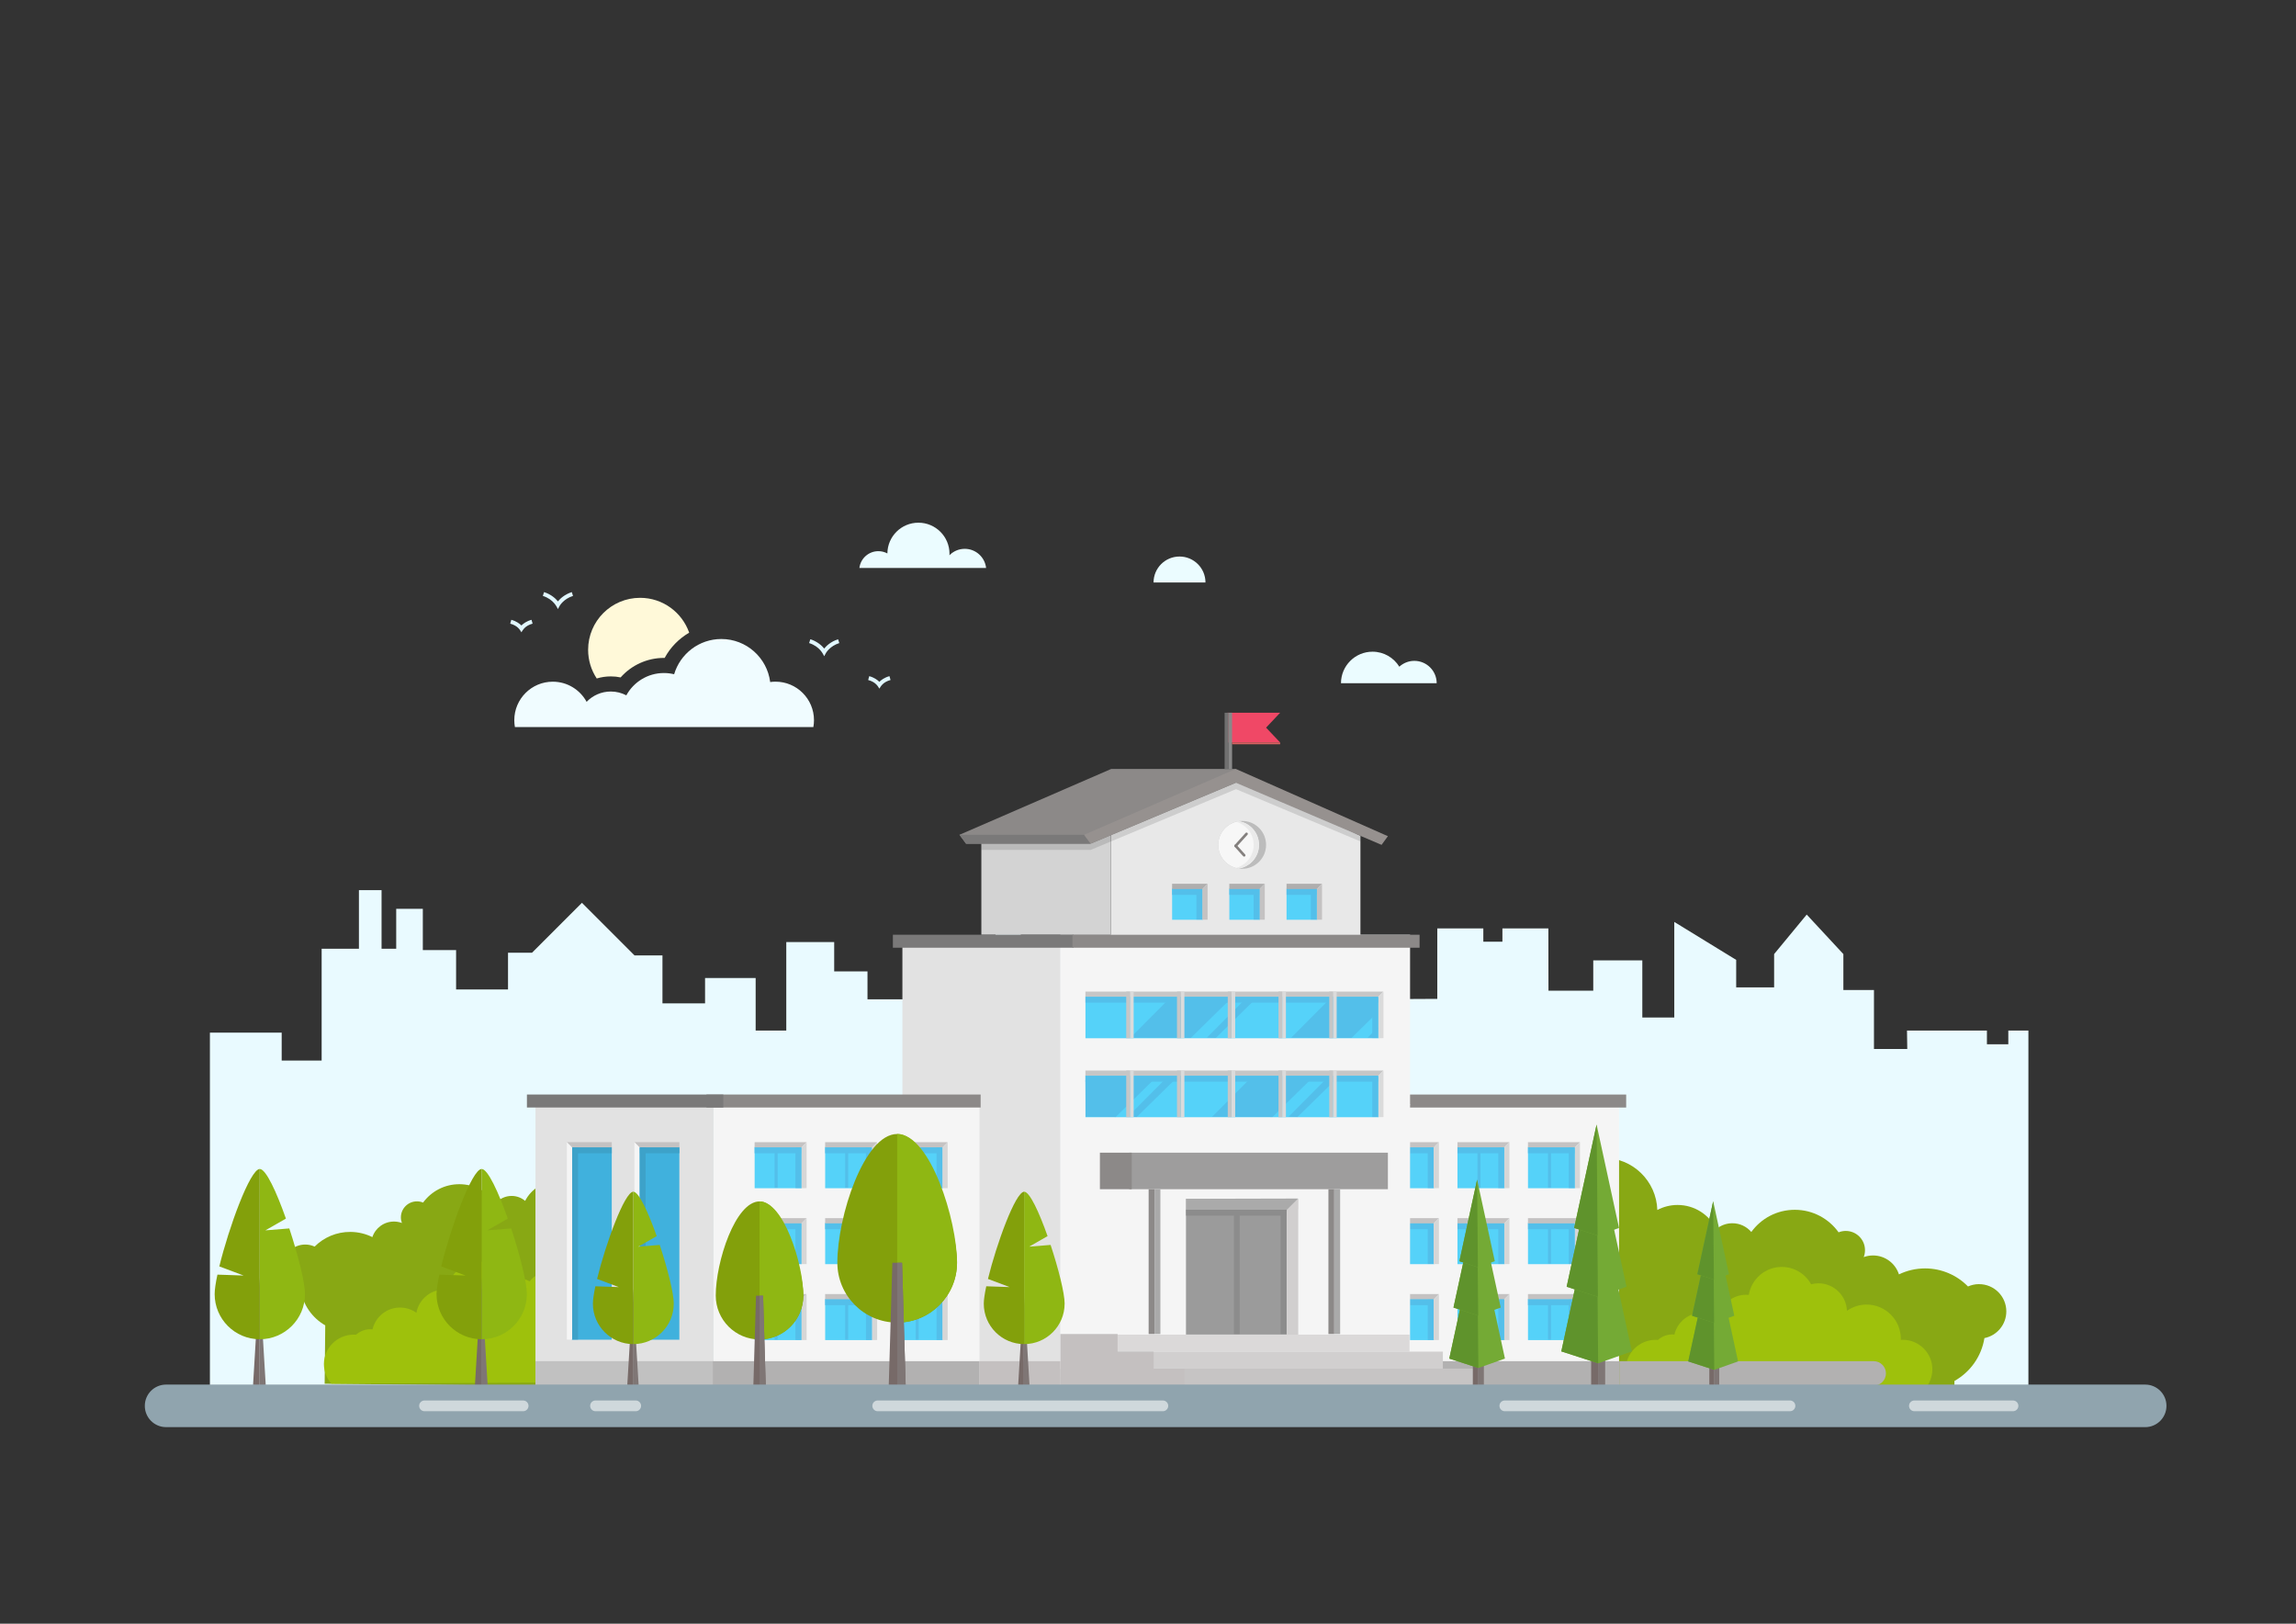 <?xml version="1.0" encoding="UTF-8"?><svg id="Ebene_1" xmlns="http://www.w3.org/2000/svg" viewBox="0 0 841.89 595.28"><rect x="0" y="0" width="841.89" height="595.28" fill="#333333" stroke="none"/><defs><style>.cls-1{opacity:.12;}.cls-2{fill:#f7f7f7;}.cls-3{fill:#ebfcff;}.cls-4{fill:#f0fcff;}.cls-5{fill:#eaeaea;}.cls-6{fill:#e9faff;}.cls-7{fill:#f5f5f5;}.cls-8{fill:#f04866;}.cls-9{fill:#fff9d9;}.cls-10{fill:#e8e8e8;}.cls-11{fill:#e2e2e2;}.cls-12{fill:#7f7675;}.cls-13{fill:#9ec10c;}.cls-14{fill:#84807e;}.cls-15{fill:#9e9d9d;}.cls-16{fill:#8fb713;}.cls-17{fill:#90a4ae;}.cls-18{fill:#c1c1c1;}.cls-19{fill:#8c8988;}.cls-20{fill:#8c8c8c;}.cls-21{fill:#aaa;}.cls-22{fill:#bcbcbc;}.cls-23{fill:#b2b1b1;}.cls-24{fill:#d1cfcf;}.cls-25{fill:#cfd8dc;}.cls-26{fill:#c4c2c2;}.cls-27{fill:#c4c0c0;}.cls-28{fill:#d6d6d6;}.cls-29{fill:#dbd9d9;}.cls-30{fill:#dbdbdb;}.cls-31{fill:#d3d3d3;}.cls-32{fill:#afaeae;}.cls-33{fill:#c6c6c6;}.cls-34{fill:#c6c4c4;}.cls-35{fill:#e1f7ff;}.cls-36{fill:#d86060;}.cls-37{fill:#40b1dd;}.cls-38{fill:#3da2c9;}.cls-39{fill:#9b9b9b;}.cls-40{fill:#707070;}.cls-41{fill:#96918f;}.cls-42{fill:#898989;}.cls-43{fill:#88a814;}.cls-44{fill:#55d2f9;}.cls-45{fill:#83a00b;}.cls-46{fill:#5f932c;}.cls-47{fill:#74aa35;}.cls-48{fill:#776a68;}.cls-49{fill:#7a7979;}.cls-50{fill:#53bfea;}</style></defs><polygon class="cls-6" points="736.4 377.81 736.4 382.84 728.56 382.84 728.56 377.81 699.25 377.81 699.35 384.58 687.14 384.58 687.14 362.96 675.92 362.96 675.92 349.78 662.48 335.3 650.53 349.78 650.53 361.98 636.62 361.98 636.62 351.91 613.92 337.99 613.92 373.04 602.2 373.04 602.2 352.08 584.21 352.08 584.21 363.2 567.79 363.2 567.75 340.37 550.9 340.37 550.9 345.24 543.9 345.24 543.9 340.37 527.02 340.37 527.02 366.2 489.92 366.39 489.92 338.19 476.74 338.19 476.74 346 463.56 346 463.56 377.79 417.79 377.82 417.79 390.39 401.3 390.39 401.3 344.88 374.3 344.9 374.3 336.6 365.03 336.6 365.03 345.38 348.35 345.38 348.35 382.97 331.27 382.97 331.27 366.37 318.09 366.37 318.09 356.12 305.88 356.12 305.88 345.38 288.31 345.38 288.31 377.81 277.08 377.81 277.08 358.56 258.53 358.56 258.53 367.84 242.91 367.84 242.91 350.26 232.66 350.26 213.38 330.98 195.07 349.29 186.28 349.29 186.28 362.76 167.24 362.76 167.24 348.31 155.04 348.31 155.04 333.18 145.28 333.18 145.28 347.82 139.91 347.82 139.91 326.34 131.61 326.34 131.61 347.82 117.94 347.82 117.94 388.81 103.29 388.81 103.29 378.58 76.97 378.58 76.97 508.92 743.77 509.41 743.77 377.81 736.4 377.81"/><path class="cls-43" d="M111.99,456.27c1.21,.01,2.35,.28,3.38,.75,3.37-3.37,8.04-5.43,13.19-5.38,2.87,.03,5.57,.71,7.98,1.9,1.11-3.34,4.28-5.73,7.99-5.7,1,.01,1.96,.2,2.84,.53-.25-.66-.38-1.37-.37-2.12,.03-3.24,2.69-5.84,5.94-5.81,.77,0,1.51,.17,2.19,.45,3.03-4.13,7.94-6.8,13.46-6.74,5.47,.06,10.29,2.77,13.25,6.9,1.42-1.61,3.51-2.62,5.83-2.6,1.87,.02,3.57,.7,4.88,1.82,2.21-4.33,6.74-7.28,11.94-7.23,2.24,.02,4.34,.6,6.17,1.6,.37-8.83,7.7-15.83,16.62-15.74,2.04,.02,4,.42,5.8,1.11l.03,88.45-114.07-1.15,.22-21.41c-4.77-2.73-8.2-7.54-9.04-13.18-3.81-.79-6.66-4.19-6.62-8.22,.05-4.59,3.81-8.28,8.42-8.23Z"/><path class="cls-13" d="M233.09,490.91c0-4.4-3.18-8.06-7.36-8.81,.19-.76,.3-1.56,.3-2.38,0-4.83-3.44-8.86-8-9.77-.76-3.21-3.63-5.6-7.07-5.6-2.34,0-4.42,1.11-5.75,2.84-1.18-.57-2.51-.91-3.91-.91-2.88,0-5.43,1.36-7.08,3.46-1.44-.75-3.07-1.17-4.81-1.17-.93,0-1.82,.13-2.68,.36-2.09-3.79-6.12-6.36-10.76-6.36-6.09,0-11.13,4.44-12.1,10.25-.33-.03-.66-.05-.99-.05-5.1,0-9.32,3.68-10.2,8.52-1.69-1.21-3.76-1.92-6-1.92-4.91,0-9.01,3.41-10.08,7.99-.26-.03-.52-.04-.79-.04-2.02,0-3.85,.76-5.25,2.01-.28-.02-.55-.04-.84-.04-5.97,0-10.95,4.82-10.95,10.79,0,2.78,1.08,5.4,2.77,7.2l111.27-.6,.28-15.76Z"/><path class="cls-43" d="M725.68,470.78c-1.44,0-2.82,.31-4.06,.86-4-4.08-9.57-6.62-15.74-6.62-3.43,0-6.69,.79-9.58,2.19-1.29-4.03-5.06-6.94-9.51-6.94-1.2,0-2.35,.21-3.41,.6,.31-.79,.47-1.65,.47-2.54,0-3.89-3.16-7.05-7.05-7.05-.93,0-1.81,.18-2.63,.51-3.58-5-9.43-8.26-16.05-8.26s-12.37,3.2-15.96,8.13c-1.68-1.96-4.17-3.2-6.95-3.2-2.24,0-4.28,.8-5.87,2.13-2.59-5.23-7.98-8.83-14.22-8.83-2.68,0-5.2,.67-7.42,1.84-.33-10.61-9.03-19.11-19.72-19.11-2.45,0-4.8,.45-6.96,1.27l-.06,84.08h135.68v-3.55c5.76-3.23,9.92-8.96,11-15.72,4.58-.91,8.03-4.95,8.03-9.79,0-5.51-4.47-9.99-9.99-9.99Z"/><path class="cls-13" d="M705.79,509.19c1.71-1.8,2.76-4.42,2.76-7.2,0-5.97-4.89-10.8-10.86-10.8-.24,0-.48,.03-.72,.04,0-.14,.02-.27,.02-.41,0-6.93-5.62-12.54-12.54-12.54-2.69,0-5.17,.85-7.22,2.29-.2-5.61-4.8-10.09-10.45-10.09-.93,0-1.82,.13-2.68,.36-2.09-3.79-6.12-6.36-10.76-6.36-6.09,0-11.13,4.44-12.1,10.25-.33-.03-.66-.05-.99-.05-5.1,0-9.32,3.68-10.2,8.52-1.7-1.21-3.76-1.92-6-1.92-4.91,0-9.01,3.41-10.08,7.99-.26-.03-.52-.04-.79-.04-2.02,0-3.85,.76-5.25,2.01-.28-.02-.55-.04-.84-.04-5.97,0-10.95,4.82-10.95,10.79,0,2.78,1.08,5.4,2.77,7.2h106.88Z"/><path class="cls-3" d="M432.5,204.03c-5.26,0-9.52,4.26-9.52,9.52h19.04c0-5.26-4.26-9.52-9.52-9.52Z"/><path class="cls-3" d="M518.61,242.28c-2.12,0-4.05,.81-5.51,2.14-2.04-3.3-5.67-5.5-9.83-5.5-6.38,0-11.56,5.18-11.56,11.56h35.09c0-4.53-3.67-8.2-8.2-8.2Z"/><path class="cls-3" d="M361.58,208.23c-.43-3.95-3.77-7.02-7.83-7.02-2.2,0-4.19,.9-5.62,2.36,0-.18,.03-.36,.03-.55,0-6.29-5.1-11.39-11.39-11.39s-11.32,5.03-11.39,11.27c-.98-.53-2.11-.83-3.3-.83-3.59,0-6.54,2.69-6.96,6.16h46.46Z"/><path class="cls-9" d="M223.98,247.98c1.21,0,2.41,.12,3.59,.37,3.98-4.49,9.74-7.15,15.89-7.15,.09,0,.17,0,.26,0,2.09-3.88,5.24-7.07,8.99-9.25-2.6-7.44-9.67-12.78-18-12.78-10.53,0-19.06,8.53-19.06,19.06,0,3.88,1.16,7.49,3.16,10.51,1.65-.5,3.39-.76,5.16-.76Z"/><path class="cls-4" d="M188.81,266.57c-.15-.83-.23-1.67-.23-2.54,0-7.8,6.32-14.11,14.11-14.11,5.36,0,10.01,2.98,12.41,7.38,2.24-2.33,5.39-3.78,8.87-3.78,2.06,0,3.99,.51,5.69,1.4,2.67-4.87,7.84-8.18,13.79-8.18,1.29,0,2.54,.16,3.74,.45,2.22-7.47,9.13-12.92,17.31-12.92,9.2,0,16.79,6.89,17.91,15.78,.63-.09,1.28-.14,1.94-.14,7.8,0,14.12,6.32,14.12,14.11,0,.87-.08,1.72-.23,2.54h-109.44Z"/><path class="cls-35" d="M204.58,223.31c-.36-.67-1.52-3.56-5.53-4.84l.44-1.4c2.67,.85,4.28,2.41,5.09,3.41,.81-1,2.42-2.55,5.09-3.41l.44,1.4c-3.5,1.12-4.87,3.61-4.89,3.63l-.65,1.2Z"/><path class="cls-35" d="M302.22,240.6c-.36-.67-1.52-3.56-5.53-4.84l.44-1.4c2.67,.85,4.28,2.41,5.09,3.41,.81-1,2.42-2.55,5.09-3.41l.44,1.4c-3.5,1.12-4.87,3.61-4.89,3.63l-.65,1.2Z"/><path class="cls-35" d="M191.18,231.8c-.46-.73-1.2-2.37-4.09-3.16l.39-1.41c1.87,.51,3.06,1.43,3.71,2.08,.65-.65,1.83-1.57,3.71-2.08l.39,1.41c-2.77,.76-3.53,2.28-4.1,3.16Z"/><path class="cls-35" d="M322.43,252.46c-.46-.73-1.2-2.37-4.09-3.16l.39-1.41c1.87,.51,3.06,1.43,3.71,2.08,.65-.65,1.83-1.57,3.71-2.08l.39,1.41c-2.77,.76-3.53,2.28-4.1,3.16Z"/><g><polygon class="cls-8" points="469.4 272.21 449.94 272.21 449.94 261.3 469.4 261.3 464.24 266.76 469.4 272.21"/><g><rect class="cls-7" x="496.17" y="402.28" width="97.51" height="105.71" transform="translate(1089.84 910.26) rotate(180)"/><g><rect class="cls-44" x="508.56" y="420.48" width="17.31" height="15.14"/><g><polygon class="cls-26" points="527.61 418.75 525.67 420.73 508.55 420.73 508.55 418.79 508.55 418.75 527.61 418.75"/><polygon class="cls-28" points="525.67 420.69 525.67 435.61 527.62 435.59 527.62 418.76 525.67 420.69"/></g><rect class="cls-50" x="523.52" y="420.76" width="2.15" height="14.78"/><rect class="cls-50" x="515.99" y="413.22" width="2.15" height="17.02" transform="translate(95.33 938.8) rotate(-90)"/><rect class="cls-50" x="515.89" y="421.81" width="1.1" height="13.62"/></g><g><rect class="cls-44" x="534.42" y="420.48" width="17.31" height="15.14"/><g><polygon class="cls-26" points="553.47 418.75 551.53 420.73 534.41 420.73 534.41 418.79 534.41 418.75 553.47 418.75"/><polygon class="cls-28" points="551.54 420.69 551.54 435.61 553.48 435.59 553.48 418.76 551.54 420.69"/></g><rect class="cls-50" x="549.38" y="420.76" width="2.15" height="14.78"/><rect class="cls-50" x="541.85" y="413.22" width="2.15" height="17.02" transform="translate(121.2 964.66) rotate(-90)"/><rect class="cls-50" x="541.75" y="421.81" width="1.1" height="13.62"/></g><g><rect class="cls-44" x="560.28" y="420.48" width="17.31" height="15.14"/><g><polygon class="cls-26" points="579.34 418.75 577.39 420.73 560.27 420.73 560.27 418.79 560.27 418.75 579.34 418.75"/><polygon class="cls-28" points="577.4 420.69 577.4 435.61 579.34 435.59 579.34 418.76 577.4 420.69"/></g><rect class="cls-50" x="575.24" y="420.76" width="2.15" height="14.78"/><rect class="cls-50" x="567.71" y="413.22" width="2.15" height="17.02" transform="translate(147.06 990.52) rotate(-90)"/><rect class="cls-50" x="567.62" y="421.81" width="1.1" height="13.62"/></g><g><rect class="cls-44" x="508.56" y="448.32" width="17.31" height="15.14"/><g><polygon class="cls-26" points="527.61 446.59 525.67 448.57 508.55 448.57 508.55 446.63 508.55 446.59 527.61 446.59"/><polygon class="cls-28" points="525.67 448.54 525.67 463.45 527.62 463.43 527.62 446.6 525.67 448.54"/></g><rect class="cls-50" x="523.52" y="448.61" width="2.15" height="14.78"/><rect class="cls-50" x="515.99" y="441.07" width="2.15" height="17.02" transform="translate(67.49 966.64) rotate(-90)"/><rect class="cls-50" x="515.89" y="449.66" width="1.1" height="13.62"/></g><g><rect class="cls-44" x="534.42" y="448.32" width="17.31" height="15.14"/><g><polygon class="cls-26" points="553.47 446.59 551.53 448.57 534.41 448.57 534.41 446.63 534.41 446.59 553.47 446.59"/><polygon class="cls-28" points="551.54 448.54 551.54 463.45 553.48 463.43 553.48 446.6 551.54 448.54"/></g><rect class="cls-50" x="549.38" y="448.61" width="2.15" height="14.78"/><rect class="cls-50" x="541.85" y="441.07" width="2.15" height="17.02" transform="translate(93.35 992.5) rotate(-90)"/><rect class="cls-50" x="541.75" y="449.66" width="1.1" height="13.62"/></g><g><rect class="cls-44" x="560.28" y="448.32" width="17.31" height="15.14"/><g><polygon class="cls-26" points="579.34 446.59 577.39 448.57 560.27 448.57 560.27 446.63 560.27 446.59 579.34 446.59"/><polygon class="cls-28" points="577.4 448.54 577.4 463.45 579.34 463.43 579.34 446.6 577.4 448.54"/></g><rect class="cls-50" x="575.24" y="448.61" width="2.15" height="14.78"/><rect class="cls-50" x="567.71" y="441.07" width="2.15" height="17.02" transform="translate(119.22 1018.37) rotate(-90)"/><rect class="cls-50" x="567.62" y="449.66" width="1.1" height="13.62"/></g><g><rect class="cls-44" x="508.56" y="476.16" width="17.31" height="15.14"/><g><polygon class="cls-26" points="527.61 474.43 525.67 476.41 508.55 476.41 508.55 474.47 508.55 474.43 527.61 474.43"/><polygon class="cls-28" points="525.67 476.38 525.67 491.29 527.62 491.27 527.62 474.44 525.67 476.38"/></g><rect class="cls-50" x="523.52" y="476.45" width="2.15" height="14.78"/><rect class="cls-50" x="515.99" y="468.91" width="2.15" height="17.02" transform="translate(39.65 994.49) rotate(-90)"/><rect class="cls-50" x="515.89" y="477.5" width="1.1" height="13.62"/></g><g><rect class="cls-44" x="534.42" y="476.16" width="17.31" height="15.14"/><g><polygon class="cls-26" points="553.47 474.43 551.53 476.41 534.41 476.41 534.41 474.47 534.41 474.43 553.47 474.43"/><polygon class="cls-28" points="551.54 476.38 551.54 491.29 553.48 491.27 553.48 474.44 551.54 476.38"/></g><rect class="cls-50" x="549.38" y="476.45" width="2.15" height="14.78"/><rect class="cls-50" x="541.85" y="468.91" width="2.15" height="17.02" transform="translate(65.51 1020.35) rotate(-90)"/><rect class="cls-50" x="541.75" y="477.5" width="1.1" height="13.62"/></g><g><rect class="cls-44" x="560.28" y="476.16" width="17.31" height="15.14"/><g><polygon class="cls-26" points="579.34 474.43 577.39 476.41 560.27 476.41 560.27 474.47 560.27 474.43 579.34 474.43"/><polygon class="cls-28" points="577.4 476.38 577.4 491.29 579.34 491.27 579.34 474.44 577.4 476.38"/></g><rect class="cls-50" x="575.24" y="476.45" width="2.15" height="14.78"/><rect class="cls-50" x="567.71" y="468.91" width="2.15" height="17.02" transform="translate(91.37 1046.21) rotate(-90)"/><rect class="cls-50" x="567.62" y="477.5" width="1.1" height="13.62"/></g><rect class="cls-19" x="495.73" y="401.27" width="100.54" height="4.76" transform="translate(1092.01 807.31) rotate(180)"/></g><rect class="cls-23" x="495.97" y="499.03" width="97.78" height="8.96"/><path class="cls-23" d="M593.75,499.03h93.3c2.47,0,4.48,2.01,4.48,4.48h0c0,2.47-2.01,4.48-4.48,4.48h-93.3v-8.96h0Z"/><rect class="cls-11" x="330.89" y="345.48" width="58.02" height="162.51"/><polygon class="cls-10" points="498.84 345.48 407.34 345.48 407.34 305.83 452.96 284.6 498.84 306.4 498.84 345.48"/><rect class="cls-31" x="359.84" y="303.6" width="47.5" height="39.09"/><g><circle class="cls-22" cx="455.47" cy="309.74" r="8.77"/><path class="cls-2" d="M454.15,301.08c-4.22,.64-7.46,4.27-7.46,8.67s3.24,8.03,7.46,8.67c4.22-.64,7.46-4.27,7.46-8.67s-3.24-8.03-7.46-8.67Z"/><path class="cls-5" d="M454.21,301.08c-.34,.05-.66,.13-.99,.21,3.73,1.01,6.47,4.4,6.47,8.45s-2.75,7.44-6.47,8.45c.32,.09,.65,.16,.99,.21,4.22-.64,7.46-4.27,7.46-8.67s-3.24-8.03-7.46-8.67Z"/><path class="cls-14" d="M453.08,310.6c-.12,0-.23-.04-.32-.13-.2-.18-.21-.48-.03-.68l3.99-4.41c.18-.2,.48-.21,.68-.03,.2,.18,.21,.48,.03,.68l-3.99,4.41c-.1,.11-.23,.16-.36,.16Z"/><path class="cls-14" d="M456.2,314.05c-.13,0-.26-.05-.36-.16l-3.12-3.46c-.18-.2-.16-.5,.04-.68,.2-.18,.5-.16,.68,.04l3.12,3.46c.18,.2,.16,.5-.04,.68-.09,.08-.21,.12-.32,.12Z"/></g><rect class="cls-7" x="388.81" y="342.69" width="128.23" height="62.48"/><rect class="cls-7" x="388.81" y="404.93" width="128.23" height="99.94"/><g><rect class="cls-39" x="434.87" y="443.31" width="36.99" height="45.96"/><polygon class="cls-24" points="476.07 439.5 434.87 439.5 434.87 443.31 471.86 443.31 471.86 489.43 476.03 489.43 476.03 443.31 476.07 443.31 476.07 439.5"/><rect class="cls-29" x="409.81" y="489.3" width="107.03" height="6.23"/><rect class="cls-24" x="400.89" y="495.53" width="128.18" height="6.23"/><rect class="cls-34" x="388.81" y="501.76" width="151.44" height="6.23"/><path class="cls-21" d="M434.87,439.5v4.01h36.99l4.11-4.11s-36.88,.1-41.1,.1Z"/><polygon class="cls-20" points="471.83 443.51 434.89 443.51 434.9 445.68 469.57 445.68 469.57 489.07 471.74 489.07 471.74 445.68 471.83 443.51"/><rect class="cls-20" x="452.44" y="445.25" width="2.14" height="43.82"/><polygon class="cls-27" points="388.81 507.99 388.81 489.07 409.81 489.07 409.81 495.53 423.02 495.53 423.02 501.76 434.33 501.76 434.33 507.99 388.81 507.99"/></g><g><rect class="cls-15" x="414.07" y="422.59" width="94.84" height="13.39"/><rect class="cls-19" x="403.31" y="422.59" width="11.68" height="13.39"/></g><polygon class="cls-19" points="407.45 281.91 351.82 306.05 354.23 309.31 399.93 309.31 453.16 286.97 453.16 281.91 407.45 281.91"/><polygon class="cls-49" points="354.23 309.31 351.82 306.05 397.52 306.05 399.93 309.31 354.23 309.31"/><polygon class="cls-41" points="508.91 306.56 453.16 281.91 397.52 306.05 399.93 309.31 453.16 286.97 506.59 309.74 508.91 306.56"/><polygon class="cls-1" points="453.16 286.97 399.93 309.31 359.84 309.31 359.84 311.59 399.93 311.59 453.22 289.32 498.84 308.48 498.84 306.4 453.16 286.97"/><g><rect class="cls-44" x="398.01" y="365.27" width="107.53" height="15.37"/><polygon class="cls-50" points="501.48 380.43 505.35 376.54 505.06 379.75 504.75 380.52 501.48 380.43"/><polygon class="cls-50" points="473.45 380.43 486.68 367.13 504.27 367.13 504.17 372.09 495.57 380.52 473.45 380.43"/><polygon class="cls-50" points="442.53 380.43 455.76 367.13 459.46 367.13 445.81 380.52 442.53 380.43"/><polygon class="cls-50" points="414.51 380.43 427.74 367.13 450.28 367.13 436.63 380.52 414.51 380.43"/><g><polygon class="cls-33" points="507.28 363.54 505.34 365.51 398 365.51 398 363.58 398 363.54 507.28 363.54"/><polygon class="cls-30" points="505.35 365.48 505.35 380.63 507.29 380.61 507.29 363.55 505.35 365.48"/></g><rect class="cls-50" x="503.19" y="365.55" width="2.15" height="15.01"/><rect class="cls-50" x="450.55" y="312.9" width="2.15" height="107.24" transform="translate(85.11 818.15) rotate(-90)"/><rect class="cls-30" x="488.77" y="363.54" width="1.36" height="17.1"/><rect class="cls-33" x="487.41" y="363.54" width="1.36" height="17.1"/><rect class="cls-30" x="470.16" y="363.54" width="1.36" height="17.1"/><rect class="cls-33" x="468.8" y="363.54" width="1.36" height="17.1"/><rect class="cls-30" x="451.55" y="363.54" width="1.36" height="17.1"/><rect class="cls-33" x="450.19" y="363.54" width="1.36" height="17.1"/><rect class="cls-30" x="432.93" y="363.54" width="1.36" height="17.1"/><rect class="cls-33" x="431.57" y="363.54" width="1.36" height="17.1"/><rect class="cls-30" x="414.32" y="363.54" width="1.36" height="17.1"/><rect class="cls-33" x="412.96" y="363.54" width="1.36" height="17.1"/></g><g><rect class="cls-44" x="398.01" y="394.22" width="107.53" height="15.37"/><polygon class="cls-50" points="398.08 409.42 398.01 396.06 411.31 396.12 422.73 396.12 409.09 409.51 398.08 409.42"/><polygon class="cls-50" points="413.54 409.42 426.77 396.12 430.47 396.12 416.82 409.51 413.54 409.42"/><polygon class="cls-50" points="472.49 409.42 485.72 396.12 489.41 396.12 475.76 409.51 472.49 409.42"/><polygon class="cls-50" points="444.46 409.42 457.69 396.12 480.23 396.12 466.58 409.51 444.46 409.42"/><g><polygon class="cls-33" points="507.28 392.48 505.34 394.46 398 394.46 398 392.53 398 392.48 507.28 392.48"/><polygon class="cls-30" points="505.35 394.43 505.35 409.57 507.29 409.55 507.29 392.49 505.35 394.43"/></g><rect class="cls-50" x="503.19" y="394.5" width="2.15" height="15.01"/><rect class="cls-50" x="450.55" y="341.85" width="2.15" height="107.24" transform="translate(56.16 847.1) rotate(-90)"/><rect class="cls-30" x="488.77" y="392.48" width="1.36" height="17.1"/><rect class="cls-33" x="487.41" y="392.48" width="1.36" height="17.1"/><rect class="cls-30" x="470.16" y="392.48" width="1.36" height="17.1"/><rect class="cls-33" x="468.8" y="392.48" width="1.36" height="17.1"/><rect class="cls-30" x="451.55" y="392.48" width="1.36" height="17.1"/><rect class="cls-33" x="450.19" y="392.48" width="1.36" height="17.1"/><rect class="cls-30" x="432.93" y="392.48" width="1.36" height="17.1"/><rect class="cls-33" x="431.57" y="392.48" width="1.36" height="17.1"/><rect class="cls-30" x="414.32" y="392.48" width="1.36" height="17.1"/><rect class="cls-33" x="412.96" y="392.48" width="1.36" height="17.1"/></g><rect class="cls-19" x="487.1" y="435.98" width="2.15" height="53.09"/><rect class="cls-21" x="489.25" y="435.98" width="2.15" height="53.09"/><rect class="cls-19" x="421.18" y="435.98" width="2.15" height="53.09"/><rect class="cls-21" x="423.34" y="435.98" width="2.15" height="53.09"/><rect class="cls-49" x="327.4" y="342.69" width="66.26" height="4.76"/><rect class="cls-19" x="393.23" y="342.69" width="127.3" height="4.76"/><g><rect class="cls-44" x="429.79" y="325.74" width="11.25" height="11.46"/><g><polygon class="cls-32" points="442.79 324.01 440.85 325.99 429.78 325.99 429.78 324.05 429.78 324.01 442.79 324.01"/><polygon class="cls-26" points="440.85 325.96 440.85 337.19 442.8 337.17 442.8 324.02 440.85 325.96"/></g><rect class="cls-50" x="438.69" y="326.03" width="2.15" height="11.1"/><rect class="cls-50" x="434.19" y="321.52" width="2.15" height="10.96" transform="translate(108.28 762.27) rotate(-90)"/></g><g><rect class="cls-44" x="450.77" y="325.74" width="11.25" height="11.46"/><g><polygon class="cls-32" points="463.77 324.01 461.82 325.99 450.76 325.99 450.76 324.05 450.76 324.01 463.77 324.01"/><polygon class="cls-26" points="461.83 325.96 461.83 337.19 463.77 337.17 463.77 324.02 461.83 325.96"/></g><rect class="cls-50" x="459.67" y="326.03" width="2.15" height="11.1"/><rect class="cls-50" x="455.17" y="321.52" width="2.15" height="10.96" transform="translate(129.26 783.25) rotate(-90)"/></g><g><rect class="cls-44" x="471.75" y="325.74" width="11.25" height="11.46"/><g><polygon class="cls-32" points="484.74 324.01 482.8 325.99 471.74 325.99 471.74 324.05 471.74 324.01 484.74 324.01"/><polygon class="cls-26" points="482.81 325.96 482.81 337.19 484.75 337.17 484.75 324.02 482.81 325.96"/></g><rect class="cls-50" x="480.65" y="326.03" width="2.15" height="11.1"/><rect class="cls-50" x="476.15" y="321.52" width="2.15" height="10.96" transform="translate(150.23 804.23) rotate(-90)"/></g><rect class="cls-7" x="261.64" y="402.28" width="97.51" height="105.71"/><rect class="cls-11" x="196.34" y="402.28" width="65.29" height="105.71"/><g><rect class="cls-44" x="276.71" y="420.48" width="17.31" height="15.14"/><g><polygon class="cls-26" points="295.76 418.75 293.82 420.73 276.7 420.73 276.7 418.79 276.7 418.75 295.76 418.75"/><polygon class="cls-28" points="293.82 420.69 293.82 435.61 295.77 435.59 295.77 418.76 293.82 420.69"/></g><rect class="cls-50" x="291.67" y="420.76" width="2.15" height="14.78"/><rect class="cls-50" x="284.14" y="413.22" width="2.15" height="17.02" transform="translate(-136.52 706.95) rotate(-90)"/><rect class="cls-50" x="284.04" y="421.81" width="1.1" height="13.62"/></g><g><rect class="cls-37" x="234.38" y="420.48" width="14.72" height="70.68"/><g><polygon class="cls-26" points="232.64 418.75 234.58 420.73 249.11 420.73 249.12 418.79 249.12 418.75 232.64 418.75"/><polygon class="cls-7" points="234.57 420.69 234.57 491.15 232.63 491.13 232.63 418.76 234.57 420.69"/></g><rect class="cls-38" x="234.57" y="420.76" width="2.15" height="70.32" transform="translate(471.3 911.85) rotate(180)"/><rect class="cls-38" x="240.81" y="414.52" width="2.15" height="14.43" transform="translate(-179.85 663.62) rotate(-90)"/></g><g><rect class="cls-37" x="209.6" y="420.48" width="14.72" height="70.68"/><g><polygon class="cls-26" points="207.86 418.75 209.8 420.73 224.33 420.73 224.33 418.79 224.33 418.75 207.86 418.75"/><polygon class="cls-7" points="209.79 420.69 209.79 491.15 207.85 491.13 207.85 418.76 209.79 420.69"/></g><rect class="cls-38" x="209.79" y="420.76" width="2.15" height="70.32" transform="translate(421.74 911.85) rotate(180)"/><rect class="cls-38" x="216.03" y="414.52" width="2.15" height="14.43" transform="translate(-204.63 638.84) rotate(-90)"/></g><g><rect class="cls-44" x="302.57" y="420.48" width="17.31" height="15.14"/><g><polygon class="cls-26" points="321.62 418.75 319.68 420.73 302.56 420.73 302.56 418.79 302.56 418.75 321.62 418.75"/><polygon class="cls-28" points="319.69 420.69 319.69 435.61 321.63 435.59 321.63 418.76 319.69 420.69"/></g><rect class="cls-50" x="317.53" y="420.76" width="2.15" height="14.78"/><rect class="cls-50" x="310" y="413.22" width="2.15" height="17.02" transform="translate(-110.65 732.81) rotate(-90)"/><rect class="cls-50" x="309.9" y="421.81" width="1.1" height="13.62"/></g><g><rect class="cls-44" x="328.43" y="420.48" width="17.31" height="15.14"/><g><polygon class="cls-26" points="347.48 418.75 345.54 420.73 328.42 420.73 328.42 418.79 328.42 418.75 347.48 418.75"/><polygon class="cls-28" points="345.55 420.69 345.55 435.61 347.49 435.59 347.49 418.76 345.55 420.69"/></g><rect class="cls-50" x="343.39" y="420.76" width="2.15" height="14.78"/><rect class="cls-50" x="335.86" y="413.22" width="2.15" height="17.02" transform="translate(-84.79 758.67) rotate(-90)"/><rect class="cls-50" x="335.76" y="421.81" width="1.1" height="13.62"/></g><g><rect class="cls-44" x="276.71" y="448.32" width="17.31" height="15.14"/><g><polygon class="cls-26" points="295.76 446.59 293.82 448.57 276.7 448.57 276.7 446.63 276.7 446.59 295.76 446.59"/><polygon class="cls-28" points="293.82 448.54 293.82 463.45 295.77 463.43 295.77 446.6 293.82 448.54"/></g><rect class="cls-50" x="291.67" y="448.61" width="2.15" height="14.78"/><rect class="cls-50" x="284.14" y="441.07" width="2.15" height="17.02" transform="translate(-164.36 734.79) rotate(-90)"/><rect class="cls-50" x="284.04" y="449.66" width="1.1" height="13.62"/></g><g><rect class="cls-44" x="302.57" y="448.32" width="17.31" height="15.14"/><g><polygon class="cls-26" points="321.62 446.59 319.68 448.57 302.56 448.57 302.56 446.63 302.56 446.59 321.62 446.59"/><polygon class="cls-28" points="319.69 448.54 319.69 463.45 321.63 463.43 321.63 446.6 319.69 448.54"/></g><rect class="cls-50" x="317.53" y="448.61" width="2.15" height="14.78"/><rect class="cls-50" x="310" y="441.07" width="2.15" height="17.02" transform="translate(-138.5 760.65) rotate(-90)"/><rect class="cls-50" x="309.9" y="449.66" width="1.1" height="13.62"/></g><g><rect class="cls-44" x="328.43" y="448.32" width="17.31" height="15.14"/><g><polygon class="cls-26" points="347.48 446.59 345.54 448.57 328.42 448.57 328.42 446.63 328.42 446.59 347.48 446.59"/><polygon class="cls-28" points="345.55 448.54 345.55 463.45 347.49 463.43 347.49 446.6 345.55 448.54"/></g><rect class="cls-50" x="343.39" y="448.61" width="2.15" height="14.78"/><rect class="cls-50" x="335.86" y="441.07" width="2.15" height="17.02" transform="translate(-112.63 786.52) rotate(-90)"/><rect class="cls-50" x="335.76" y="449.66" width="1.1" height="13.62"/></g><g><rect class="cls-44" x="276.71" y="476.16" width="17.31" height="15.14"/><g><polygon class="cls-26" points="295.76 474.43 293.82 476.41 276.7 476.41 276.7 474.47 276.7 474.43 295.76 474.43"/><polygon class="cls-28" points="293.82 476.38 293.82 491.29 295.77 491.27 295.77 474.44 293.82 476.38"/></g><rect class="cls-50" x="291.67" y="476.45" width="2.15" height="14.78"/><rect class="cls-50" x="284.14" y="468.91" width="2.15" height="17.02" transform="translate(-192.2 762.63) rotate(-90)"/><rect class="cls-50" x="284.04" y="477.5" width="1.1" height="13.62"/></g><g><rect class="cls-44" x="302.57" y="476.16" width="17.31" height="15.14"/><g><polygon class="cls-26" points="321.62 474.43 319.68 476.41 302.56 476.41 302.56 474.47 302.56 474.43 321.62 474.43"/><polygon class="cls-28" points="319.69 476.38 319.69 491.29 321.63 491.27 321.63 474.44 319.69 476.38"/></g><rect class="cls-50" x="317.53" y="476.45" width="2.15" height="14.78"/><rect class="cls-50" x="310" y="468.91" width="2.15" height="17.02" transform="translate(-166.34 788.5) rotate(-90)"/><rect class="cls-50" x="309.9" y="477.5" width="1.1" height="13.62"/></g><g><rect class="cls-44" x="328.43" y="476.16" width="17.31" height="15.14"/><g><polygon class="cls-26" points="347.48 474.43 345.54 476.41 328.42 476.41 328.42 474.47 328.42 474.43 347.48 474.43"/><polygon class="cls-28" points="345.55 476.38 345.55 491.29 347.49 491.27 347.49 474.44 345.55 476.38"/></g><rect class="cls-50" x="343.39" y="476.45" width="2.15" height="14.78"/><rect class="cls-50" x="335.86" y="468.91" width="2.15" height="17.02" transform="translate(-140.48 814.36) rotate(-90)"/><rect class="cls-50" x="335.76" y="477.5" width="1.1" height="13.62"/></g><rect class="cls-19" x="259.04" y="401.27" width="100.54" height="4.76"/><rect class="cls-49" x="193.21" y="401.27" width="72.01" height="4.76"/><rect class="cls-18" x="196.34" y="499.03" width="65.29" height="8.96"/><rect class="cls-27" x="359.15" y="499.03" width="29.66" height="8.96"/><rect class="cls-23" x="261.37" y="499.03" width="97.78" height="8.96"/><rect class="cls-42" x="450.36" y="261.3" width="1.41" height="20.61"/><rect class="cls-40" x="449.04" y="261.3" width="1.41" height="20.61"/><rect class="cls-36" x="451.77" y="272.21" width="17.63" height=".65"/></g><g><path class="cls-45" d="M350.92,462.89c0,12.15-9.82,22-21.94,22s-21.94-9.85-21.94-22c0-16.88,9.82-47.15,21.94-47.15s21.94,35,21.94,47.15Z"/><path class="cls-16" d="M350.92,462.89c0-15.58-9.82-47.15-21.94-47.15v69.15c12.12,0,21.94-9.85,21.94-22Z"/><polygon class="cls-48" points="327.21 462.95 325.88 507.97 332.09 507.97 330.77 462.95 327.21 462.95"/><polygon class="cls-12" points="328.99 462.95 328.99 507.97 332.09 507.97 330.77 462.95 328.99 462.95"/></g><g><path class="cls-45" d="M294.57,474.97c0,8.89-7.19,16.1-16.06,16.1s-16.06-7.21-16.06-16.1c0-12.35,7.19-34.51,16.06-34.51s16.06,25.62,16.06,34.51Z"/><path class="cls-16" d="M294.57,474.97c0-11.4-7.19-34.51-16.06-34.51v50.62c8.87,0,16.06-7.21,16.06-16.1Z"/><polygon class="cls-48" points="277.21 475.02 276.24 507.97 280.78 507.97 279.81 475.02 277.21 475.02"/><polygon class="cls-12" points="278.51 475.02 278.51 507.97 280.78 507.97 279.81 475.02 278.51 475.02"/></g><g><polygon class="cls-48" points="586.05 491.23 583.44 491.23 583.44 507.8 586.05 507.97 586.05 491.23"/><polygon class="cls-12" points="588.58 491.23 585.97 491.23 585.97 507.97 588.58 507.8 588.58 491.23"/><polygon class="cls-47" points="585.43 435.82 572.5 495.44 586.01 499.81 598.37 495.44 585.43 435.82"/><polygon class="cls-46" points="585.43 435.82 572.5 495.44 586.01 499.81 585.43 435.82"/><polygon class="cls-47" points="585.43 421.16 574.46 471.74 585.92 475.45 596.41 471.74 585.43 421.16"/><polygon class="cls-46" points="585.43 421.16 574.46 471.74 585.92 475.45 585.43 421.16"/><polygon class="cls-47" points="585.43 412.28 577.21 450.19 585.8 452.97 593.66 450.19 585.43 412.28"/><polygon class="cls-46" points="585.43 412.28 577.21 450.19 585.8 452.97 585.43 412.28"/></g><g><polygon class="cls-48" points="628.61 496.14 626.77 496.14 626.77 507.85 628.61 507.97 628.61 496.14"/><polygon class="cls-12" points="630.4 496.14 628.56 496.14 628.56 507.97 630.4 507.85 630.4 496.14"/><polygon class="cls-47" points="628.18 457.02 619.04 499.12 628.58 502.21 637.31 499.12 628.18 457.02"/><polygon class="cls-46" points="628.18 457.02 619.04 499.12 628.58 502.21 628.18 457.02"/><polygon class="cls-47" points="628.18 446.66 620.43 482.38 628.52 485 635.93 482.38 628.18 446.66"/><polygon class="cls-46" points="628.18 446.66 620.43 482.38 628.52 485 628.18 446.66"/><polygon class="cls-47" points="628.18 440.39 622.37 467.16 628.44 469.13 633.99 467.16 628.18 440.39"/><polygon class="cls-46" points="628.18 440.39 622.37 467.16 628.44 469.13 628.18 440.39"/></g><g><polygon class="cls-48" points="542.1 494.76 540.05 494.76 540.05 507.84 542.1 507.97 542.1 494.76"/><polygon class="cls-12" points="544.1 494.76 542.05 494.76 542.05 507.97 544.1 507.84 544.1 494.76"/><polygon class="cls-47" points="541.62 451.05 531.42 498.08 542.08 501.53 551.83 498.08 541.62 451.05"/><polygon class="cls-46" points="541.62 451.05 531.42 498.08 542.08 501.53 541.62 451.05"/><polygon class="cls-47" points="541.62 439.48 532.96 479.38 542.01 482.31 550.28 479.38 541.62 439.48"/><polygon class="cls-46" points="541.62 439.48 532.96 479.38 542.01 482.31 541.62 439.48"/><polygon class="cls-47" points="541.62 432.47 535.13 462.38 541.91 464.58 548.11 462.38 541.62 432.47"/><polygon class="cls-46" points="541.62 432.47 535.13 462.38 541.91 464.58 541.62 432.47"/></g><g><polygon class="cls-48" points="375.44 472.56 373.34 507.79 375.44 507.97 375.44 472.56"/><polygon class="cls-12" points="375.39 472.56 375.39 507.97 377.5 507.79 375.39 472.56"/><path class="cls-16" d="M390.37,477.95c0,8.19-6.64,14.82-14.82,14.82h-.03v-55.87h.03c2,0,5.48,7.53,8.57,16.28l-6.74,3.86,7.85-.63c2.87,8.66,5.15,17.74,5.15,21.53Z"/><path class="cls-45" d="M375.52,436.9v55.87c-8.17-.02-14.79-6.65-14.79-14.82,0-1.45,.34-3.69,.91-6.38l8.59,.3-7.97-2.99c3.09-12.66,10.04-31.84,13.26-31.98Z"/></g><g><polygon class="cls-48" points="232.12 472.56 230.01 507.79 232.12 507.97 232.12 472.56"/><polygon class="cls-12" points="232.06 472.56 232.06 507.97 234.17 507.79 232.06 472.56"/><path class="cls-16" d="M247.05,477.95c0,8.19-6.64,14.82-14.82,14.82h-.03v-55.87h.03c2,0,5.48,7.53,8.57,16.28l-6.74,3.86,7.85-.63c2.87,8.66,5.15,17.74,5.15,21.53Z"/><path class="cls-45" d="M232.19,436.9v55.87c-8.17-.02-14.79-6.65-14.79-14.82,0-1.45,.34-3.69,.91-6.38l8.59,.3-7.97-2.99c3.09-12.66,10.04-31.84,13.26-31.98Z"/></g><g><polygon class="cls-48" points="176.51 468.41 174.15 507.77 176.51 507.97 176.51 468.41"/><polygon class="cls-12" points="176.44 468.41 176.44 507.97 178.8 507.77 176.44 468.41"/><path class="cls-16" d="M193.19,474.43c0,9.15-7.41,16.56-16.56,16.56h-.04v-62.42h.04c2.23,0,6.13,8.42,9.57,18.19l-7.53,4.31,8.77-.71c3.2,9.68,5.75,19.82,5.75,24.06Z"/><path class="cls-45" d="M176.59,428.57v62.42c-9.13-.02-16.52-7.43-16.52-16.56,0-1.62,.37-4.12,1.02-7.13l9.6,.33-8.91-3.34c3.45-14.14,11.22-35.57,14.81-35.72Z"/></g><g><polygon class="cls-48" points="95.15 468.41 92.79 507.77 95.15 507.97 95.15 468.41"/><polygon class="cls-12" points="95.08 468.41 95.08 507.97 97.44 507.77 95.08 468.41"/><path class="cls-16" d="M111.83,474.43c0,9.15-7.41,16.56-16.56,16.56h-.04v-62.42h.04c2.23,0,6.13,8.42,9.57,18.19l-7.53,4.31,8.77-.71c3.2,9.68,5.75,19.82,5.75,24.06Z"/><path class="cls-45" d="M95.23,428.57v62.42c-9.13-.02-16.52-7.43-16.52-16.56,0-1.62,.37-4.12,1.02-7.13l9.6,.33-8.91-3.34c3.45-14.14,11.22-35.57,14.81-35.72Z"/></g><g><path class="cls-17" d="M786.59,523.21H60.9c-4.31,0-7.8-3.49-7.8-7.8h0c0-4.31,3.49-7.8,7.8-7.8H786.59c4.31,0,7.8,3.49,7.8,7.8h0c0,4.31-3.49,7.8-7.8,7.8Z"/><path class="cls-25" d="M233.1,517.38h-14.73c-1.09,0-1.97-.88-1.97-1.97h0c0-1.09,.88-1.97,1.97-1.97h14.73c1.09,0,1.97,.88,1.97,1.97h0c0,1.09-.88,1.97-1.97,1.97Z"/><path class="cls-25" d="M738.12,517.38h-36.15c-1.09,0-1.97-.88-1.97-1.97h0c0-1.09,.88-1.97,1.97-1.97h36.15c1.09,0,1.97,.88,1.97,1.97h0c0,1.09-.88,1.97-1.97,1.97Z"/><path class="cls-25" d="M191.82,517.38h-36.15c-1.09,0-1.97-.88-1.97-1.97h0c0-1.09,.88-1.97,1.97-1.97h36.15c1.09,0,1.97,.88,1.97,1.97h0c0,1.09-.88,1.97-1.97,1.97Z"/><path class="cls-25" d="M656.34,517.38h-104.55c-1.09,0-1.97-.88-1.97-1.97h0c0-1.09,.88-1.97,1.97-1.97h104.55c1.09,0,1.97,.88,1.97,1.97h0c0,1.09-.88,1.97-1.97,1.97Z"/><path class="cls-25" d="M426.39,517.38h-104.55c-1.09,0-1.97-.88-1.97-1.97h0c0-1.09,.88-1.97,1.97-1.97h104.55c1.09,0,1.97,.88,1.97,1.97h0c0,1.09-.88,1.97-1.97,1.97Z"/></g></svg>